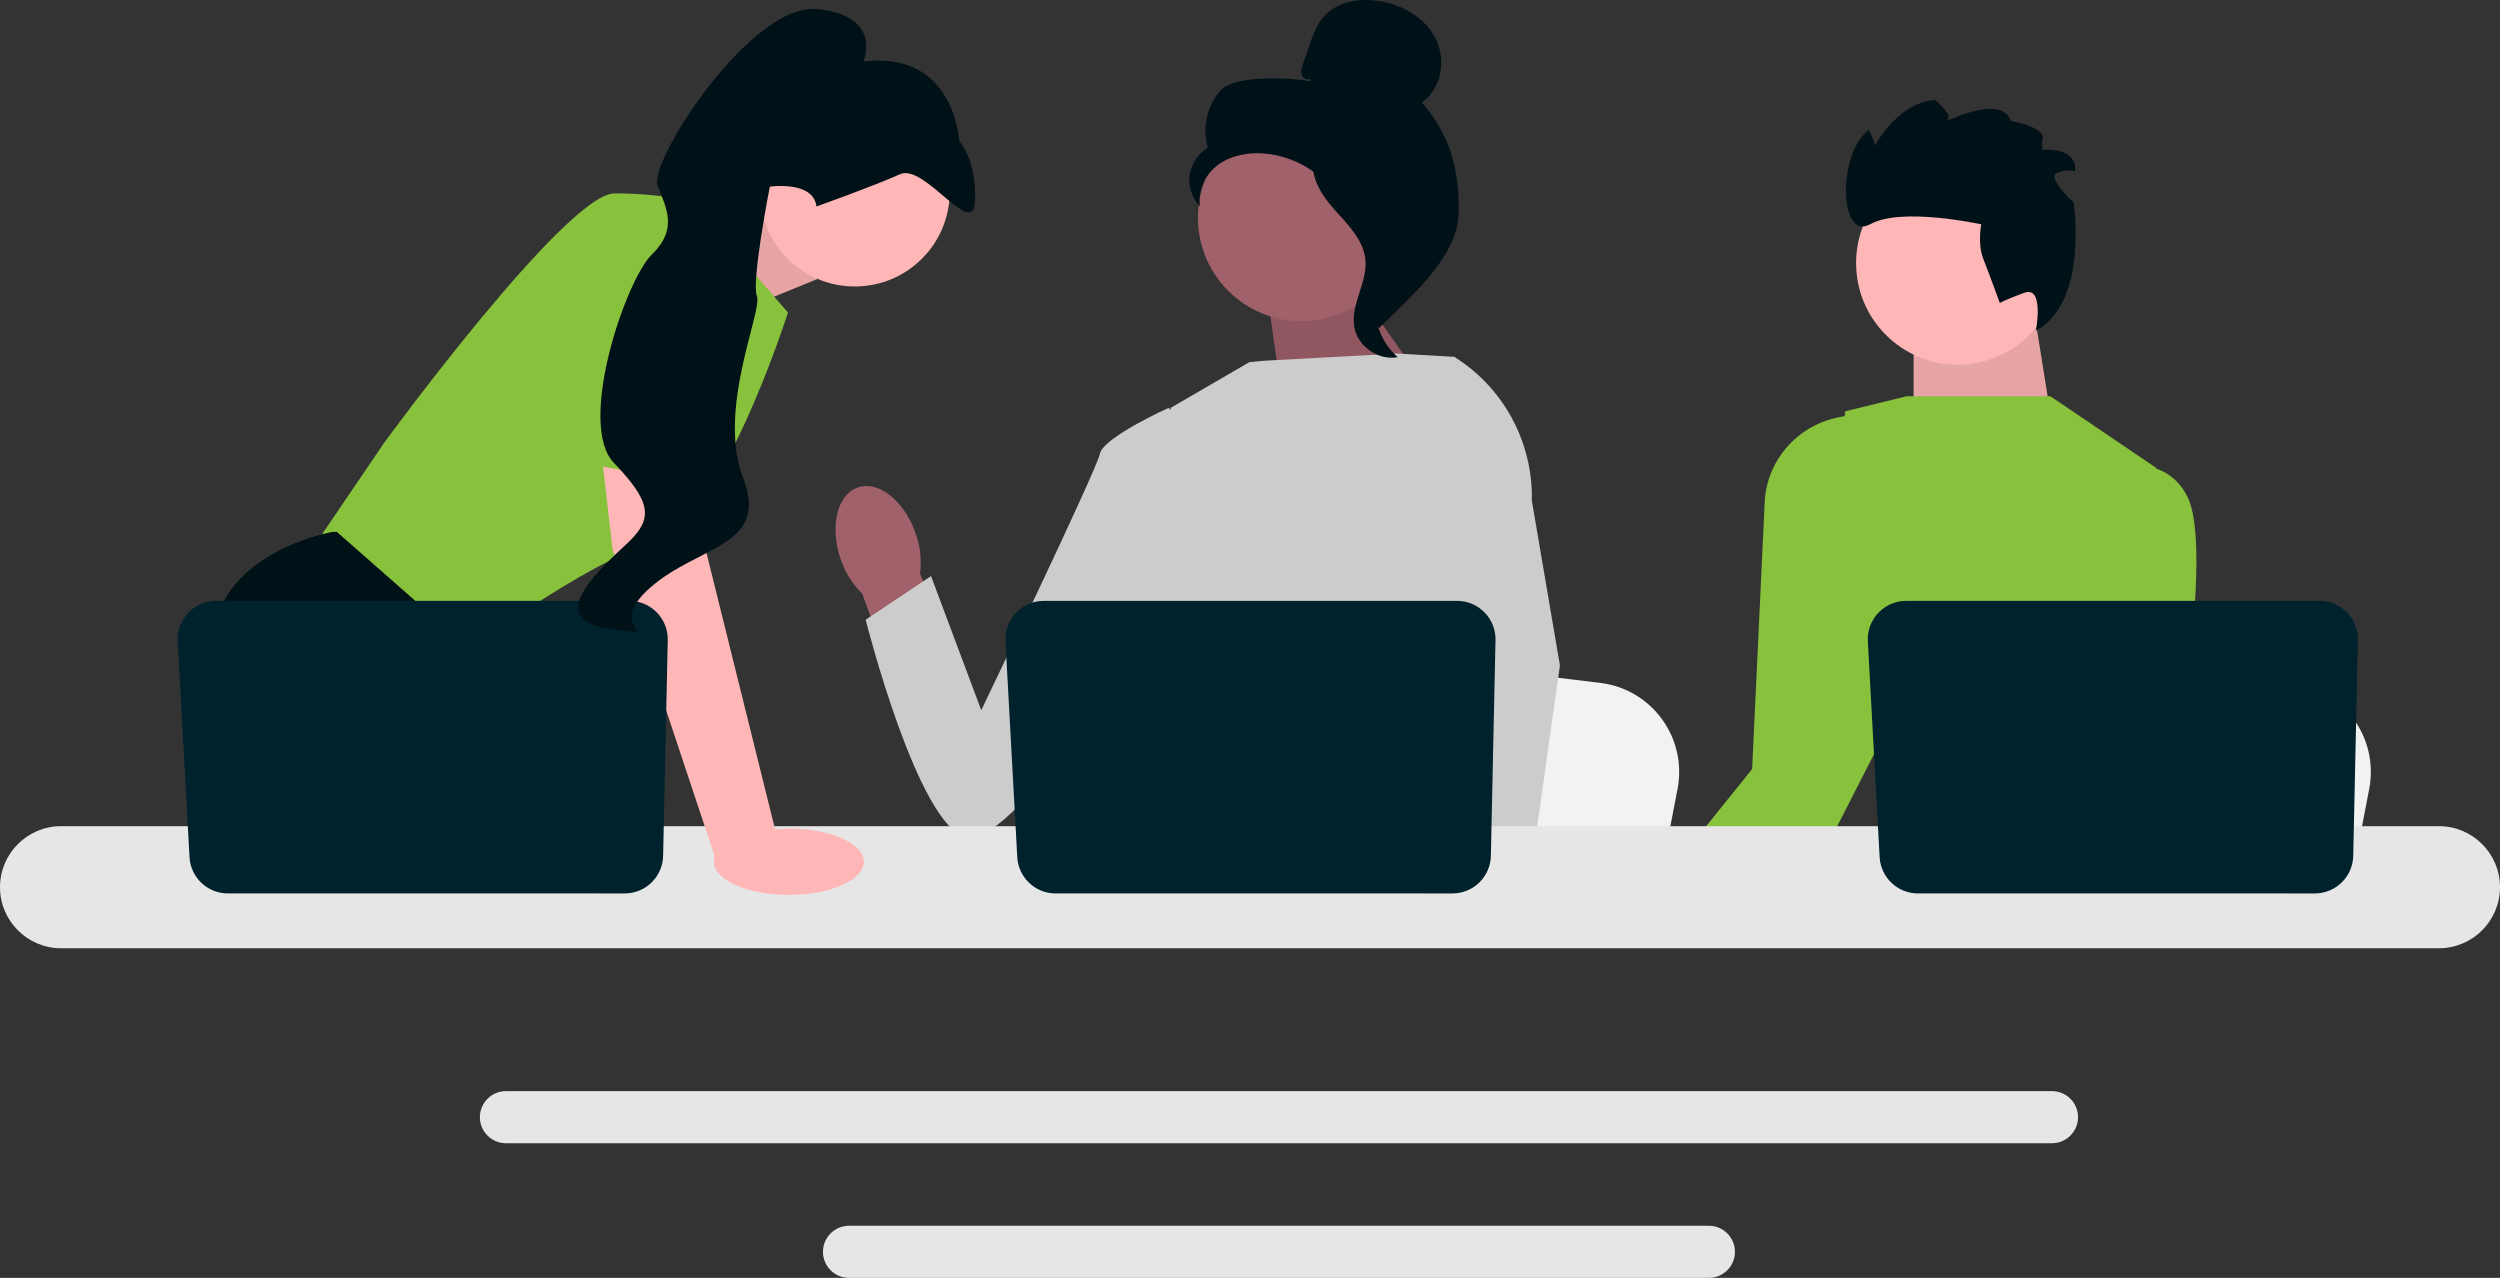 <svg xmlns="http://www.w3.org/2000/svg" viewBox="0 0 866.805 443.064">
    <rect x="0" y="0" width="866.805" height="443.064" fill="#333333" stroke="none"/>
    <path
        d="M711.465 396.386H175.418c-4.982 0-9.035-4.053-9.035-9.034s4.053-9.035 9.035-9.035h536.047c4.982 0 9.035 4.053 9.035 9.035s-4.053 9.034-9.035 9.034ZM592.511 443.064H294.372c-4.982 0-9.034-4.052-9.034-9.034s4.052-9.035 9.034-9.035h298.14c4.981 0 9.034 4.053 9.034 9.035s-4.053 9.034-9.035 9.034Z"
        fill="#e6e6e6" />
    <path fill="#ffb6b6" d="m235.069 81.275 33.784-14.218 14.49 29.705-35.501 14.491-12.773-29.978z" />
    <path opacity=".1" d="m235.069 81.275 33.784-14.218 14.49 29.705-35.501 14.491-12.773-29.978z" />
    <path
        d="m239.872 69.955 33.328 38.4s-23.185 73.177-46.37 79.697-65.93 38.4-65.93 38.4l-53.616-34.777 26.083-38.4s63.034-86.218 79.698-86.218c16.664 0 26.807 2.898 26.807 2.898Z"
        fill="#88c23c" />
    <path
        d="M194.843 320.278h-77.582l-4.905-6.557L92.33 286.95l-4.608-6.159s-17.388-31.879-13.766-60.86c3.623-28.98 41.298-35.501 41.298-35.501h1.55l46.124 40.53-2.753 37.718 14.606 24.272 20.062 33.328Z"
        fill="#001117" />
    <path fill="#001117" d="M133.15 320.278h-20.794v-30.792l20.794 30.792z" />
    <path fill="#ffb6b6" d="m704.745 104.901 7.755 48.377-49 .632v-42.059l41.245-6.95z" />
    <path opacity=".1" d="m704.745 104.901 7.755 48.377-49 .632v-42.059l41.245-6.95z" />
    <path
        d="m821.461 273.532-2.586 13.418-6.42 33.328H683.499c1.007-7.47 2.383-18.222 3.854-29.829.145-1.159.297-2.325.442-3.5 3.688-29.176 7.724-62.192 7.724-62.192l16.953 2.057 32.894 3.985 13.403 1.623 35.893 4.355c17.896 2.166 30.206 19.047 26.8 36.755ZM581.644 273.532l-2.586 13.418-6.42 33.328H443.681c1.007-7.47 2.383-18.222 3.854-29.829.145-1.159.297-2.325.442-3.5 3.688-29.176 7.723-62.192 7.723-62.192l16.954 2.057 32.893 3.985 13.404 1.623 35.893 4.355c17.896 2.166 30.205 19.047 26.8 36.755Z"
        fill="#f2f2f2" />
    <path
        d="M764.144 320.278H694.2c1.065-1.254 1.666-1.978 1.666-1.978l20.968-3.463 43.203-7.13s1.971 5.094 4.108 12.57ZM667.92 320.278H562.292c1.05-2.087 2.138-4.18 3.253-6.267 1.493-2.79 3.087-5.275 4.775-7.485a45.096 45.096 0 0 1 3.478-4.05c3.514-3.615 7.34-6.245 11.367-8.049 14.382-6.47 31.329-2.507 45.761 3.941 5.42 2.42 10.484 5.188 14.926 7.883 7.824 4.753 13.73 9.289 16.243 11.303a47.58 47.58 0 0 1 1.333 1.086l4.492 1.638Z"
        fill="#001117" />
    <path fill="#ffb6b6" d="M584.122 320.278h-14.983l3.949-4.586 2.231-2.594.957.775 7.846 6.405z" />
    <path
        d="M769.26 320.278H640.235l5.616-14.027 7.716-19.301 3.876-9.694-3.203-13.629s-1.579-1.115-3.984-3.122c-8.571-7.1-27.648-25.388-23.265-44.167 4.985-21.374 11.245-63.026 12.57-72.003.167-1.123.254-1.732.254-1.732l18.62-4.564.616-.153 2-.492h49.876l36.683 24.844-.007.26-2.24 68.301-.956 29.22s-1.152 4.217-.876 10.767c.18 4.492 1.029 10.078 3.376 16.164 2.485 6.47 6.666 13.498 13.527 20.359 5.18 5.18 7.694 9.542 8.824 12.969Z"
        fill="#88c23c" />
    <path
        d="M758.768 232.422c-1.224 10.042-2.398 17.179-2.398 17.179l-12.838 21.185-9.796 16.164-16.903 27.887-2.478 4.093-1.768 1.348H659.56l2.536-2.724 25.257-27.105 3.268-3.5 5.296-5.687 16.555-54.448 19.512-64.17s7.904-2.754 15.62-.146c4.058 1.37 8.072 4.224 10.832 9.76 5.282 10.563 2.71 40.776.333 60.164ZM665.486 230.669l-15.23 29.836-13.497 26.445-5.833 11.418-2.296 4.507-19.686 17.403h-44.572l7.346-9.13 2.732-3.404 10.715-13.317 6.014-7.477 16.323-20.301 4.354-92.463c.722-15.335 12.407-27.733 27.615-29.836l.092-.015c4.94-.993 12.795-1.283 18.873 4.593.21.196.413.406.616.623a21.661 21.661 0 0 1 2.87 3.833c.086.145.173.297.253.45.254.463.5.97.725 1.513 7.76 18.07 2.586 75.322 2.586 75.322Z"
        fill="#88c23c" />
    <path fill="#a0616a" d="m467.455 95.766 30.418 43.018-53.059 1.585-5.695-40.427 28.336-4.176z" />
    <path opacity=".1" d="m467.455 95.766 30.418 43.018-53.059 1.585-5.695-40.427 28.336-4.176z" />
    <path
        d="M317.446 184.896c-3.903-11.259-12.876-18.371-20.041-15.886-7.165 2.485-9.808 13.625-5.902 24.888a29.822 29.822 0 0 0 7.464 11.944l17.14 47.497 22.117-8.518-19.245-45.92c.615-4.723.09-9.526-1.533-14.005Z"
        fill="#a0616a" />
    <path
        d="m523.347 162.977-.041 43.84-4.08 16.194-8.39 33.306-6.107 30.633-4.55 22.822-1.623 8.151a124.135 124.135 0 0 1-3.659 2.355H388.921c-6.02-3.615-9.39-6.427-9.39-6.427s1.667-1.565 3.572-4.079c3.217-4.245 7.108-11.2 4.724-17.845-.5-1.39-.63-3.086-.478-4.977.97-12.476 14.056-33.575 14.056-33.575l-2.71-31.314-1.188-13.722 8.377-66.91 27.308-15.874 4.714-.456 46.536-2.514 19.235 1.108.876.24 18.794 39.044Z"
        fill="#ccc" />
    <path fill="#ffb6b6"
        d="M525.414 320.278h-23.185l-1.021-10.506-.022-.21 6.564-.449 17.077-1.166.297 6.288.232 4.826.058 1.217z" />
    <path
        d="m531.121 173.576 9.74 57.144-7.948 56.23-1.24 8.752-2.187 15.454-.674 4.753.022.514.166 3.855H501.47l-1.015-10.506-.087-.942-2.072-21.518-.036-.362-4.398-45.63 8.622-32.98.637-2.428v-.007l3.752-56.47-2.906-25.662-.029-.24c.058.037.11.073.167.11.152.093.304.188.45.29 16.924 10.737 27.01 29.574 26.567 49.643ZM415.748 152.379l-10.588-10.95s-22.664 10.217-23.794 15.885c-1.13 5.669-41.146 88.926-41.146 88.926l-17.41-46.499-22.662 15.13s18.184 72.192 35.19 75.581c17.006 3.39 74.001-85.446 74.001-85.446l6.409-52.627Z"
        fill="#ccc" />
    <circle cx="678.776" cy="91.206" r="35.227" fill="#ffb6b6" />
    <path
        d="M693.383 105.055s-3.652-10.06-5.722-15.282c-2.071-5.22-.72-11.995-.72-11.995s-27.634-6.1-38.455-.054c-10.821 6.045-11.549-24.363-.566-32.639 0 0 2.94 5.112 1.8 6.581l-1.142 1.47s8.31-17.576 22.345-18.456c0 0 6.652 5.307 4.145 7.06-2.507 1.751 18.483-9.904 22.134.157 0 0 13.384 2.384 10.776 6.955l.22 3.155s12.13-1.26 11.265 7.336c0 0-4.08-.813-6.69.93-2.61 1.742 6.208 10.005 6.208 10.005s5.3 34.43-13.08 44.343c0 0 2.981-15.669-4.034-13.107-7.016 2.561-8.484 3.541-8.484 3.541Z"
        fill="#001117" />
    <path
        d="M845.641 328.778H21.164C9.494 328.778 0 319.284 0 307.614s9.494-21.164 21.164-21.164h824.477c11.67 0 21.164 9.494 21.164 21.164s-9.494 21.164-21.164 21.164Z"
        fill="#e6e6e6" />
    <path
        d="m518.522 221.94-1.603 74.802c-.155 7.241-6.07 13.03-13.312 13.03H366.004c-7.071 0-12.91-5.527-13.295-12.588l-4.09-74.803c-.417-7.628 5.656-14.042 13.296-14.042H505.21c7.465 0 13.472 6.137 13.312 13.6ZM817.522 221.94l-1.603 74.802c-.155 7.241-6.07 13.03-13.312 13.03H665.004c-7.071 0-12.91-5.527-13.295-12.588l-4.09-74.803c-.417-7.628 5.656-14.042 13.296-14.042H804.21c7.465 0 13.472 6.137 13.312 13.6Z"
        fill="#00222d" />
    <circle cx="296.385" cy="66.41" r="32.922" fill="#ffb6b6" />
    <path fill="#ffb6b6"
        d="m241.321 152.551 3.623 39.124 24.634 99.26-21.282 7.459-35.956-108.168-4.966-43.471 33.947 5.796z" />
    <path
        d="m231.522 221.94-1.603 74.802c-.155 7.241-6.07 13.03-13.312 13.03H79.004c-7.071 0-12.91-5.527-13.295-12.588l-4.09-74.803c-.417-7.628 5.656-14.042 13.296-14.042H218.21c7.465 0 13.472 6.137 13.312 13.6Z"
        fill="#00222d" />
    <ellipse cx="273.5" cy="298.778" rx="26" ry="11.5" fill="#ffb6b6" />
    <path
        d="m190.242 158.532 14.853-79.158s41.298-5.796 42.747 7.97-1.036 81.042-1.036 81.042l-56.564-9.854Z"
        fill="#88c23c" />
    <path
        d="M283.095 71.586s20.366-7.268 28.956-11.18c8.59-3.91 25.657 23.367 26.037 8.961.38-14.406-5.518-20.447-5.518-20.447s-1.472-31.515-33.223-27.575c0 0 6.984-15.767-15.94-18.205-22.925-2.438-58.59 52.92-55.396 61.194 3.194 8.273 7.023 15.113-2.039 23.958-9.062 8.846-26.03 58.77-13.12 72.204 12.91 13.434 13.758 19.263 4.912 27.62-8.846 8.358-29.754 26.531-7.147 29.686 22.607 3.155-2.069.799 14.785-14.026s41.448-14.22 32.265-38.005c-9.183-23.785 6.771-57.87 4.775-63.04-1.996-5.17 4.472-38.005 4.472-38.005s15.055-2.212 16.181 6.86Z"
        fill="#001117" />
    <g>
        <circle cx="451.191" cy="75.499" r="35.838" fill="#a0616a" />
        <path
            d="M454.051 27.317c-1.037.606-2.426-.31-2.758-1.464-.333-1.154.054-2.379.439-3.516l1.933-5.728c1.372-4.061 2.827-8.265 5.797-11.357C463.945.586 471.07-.6 477.482.26c8.236 1.104 16.362 5.564 20.192 12.939 3.83 7.374 2.199 17.664-4.72 22.266 9.861 11.303 13.299 23.9 12.756 38.891-.543 14.991-16.88 28.788-27.533 39.348-2.379-1.442-4.542-8.2-3.233-10.656 1.308-2.455-.567-5.3 1.054-7.562 1.62-2.261 2.976 1.34 1.337-.909-1.033-1.419 3.001-4.683 1.465-5.533-7.432-4.108-9.904-13.37-14.571-20.464-5.63-8.556-15.266-14.35-25.463-15.312-5.617-.53-11.55.43-16.154 3.69-4.604 3.262-7.585 9.09-6.517 14.63-2.765-2.808-4.142-6.923-3.623-10.829.52-3.906 2.923-7.518 6.325-9.506-2.068-6.842-.296-14.711 4.506-20.005 4.801-5.295 24.28-4.393 31.29-3l-.542-.93Z"
            fill="#001117" />
        <path
            d="M455.14 53.475c9.285 1.002 15.989 9.045 21.65 16.472 3.262 4.281 6.68 9.009 6.598 14.391-.083 5.441-3.72 10.109-5.46 15.265-2.841 8.43-.072 18.458 6.694 24.233-6.685 1.269-13.912-3.743-15.066-10.449-1.343-7.806 4.574-15.34 3.874-23.23-.618-6.95-6.096-12.3-10.752-17.497-4.657-5.198-9.03-12.094-6.888-18.736l-.65-.45Z"
            fill="#001117" />
    </g>
</svg>